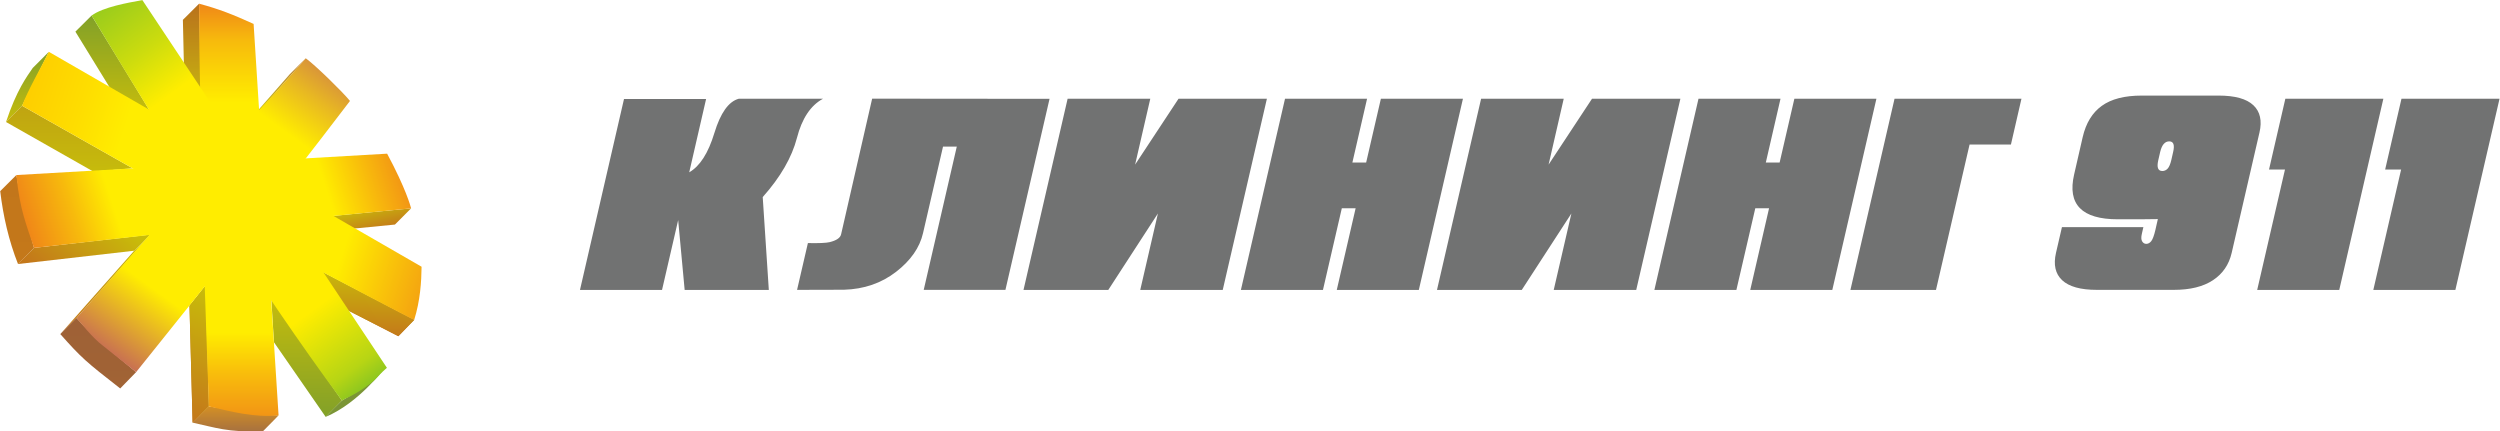 <?xml version="1.0" encoding="UTF-8"?> <!-- Creator: CorelDRAW 2021.5 --> <svg xmlns="http://www.w3.org/2000/svg" xmlns:xlink="http://www.w3.org/1999/xlink" xmlns:xodm="http://www.corel.com/coreldraw/odm/2003" xml:space="preserve" width="3100px" height="535px" style="shape-rendering:geometricPrecision; text-rendering:geometricPrecision; image-rendering:optimizeQuality; fill-rule:evenodd; clip-rule:evenodd" viewBox="0 0 3100 535.145"> <defs> <style type="text/css"> <![CDATA[ .fil14 {fill:#7B9536} .fil0 {fill:#717272;fill-rule:nonzero} .fil18 {fill:url(#id0)} .fil21 {fill:url(#id1)} .fil20 {fill:url(#id2)} .fil19 {fill:url(#id3)} .fil22 {fill:url(#id4)} .fil9 {fill:url(#id5)} .fil7 {fill:url(#id6)} .fil15 {fill:url(#id7)} .fil16 {fill:url(#id8)} .fil4 {fill:url(#id9)} .fil5 {fill:url(#id10)} .fil10 {fill:url(#id11)} .fil17 {fill:url(#id12)} .fil13 {fill:url(#id13)} .fil2 {fill:url(#id14)} .fil11 {fill:url(#id15)} .fil8 {fill:url(#id16)} .fil3 {fill:url(#id17)} .fil1 {fill:url(#id18)} .fil6 {fill:url(#id19)} .fil12 {fill:url(#id20)} ]]> </style> <linearGradient id="id0" gradientUnits="userSpaceOnUse" x1="295.237" y1="4.389" x2="295.237" y2="534.856"> <stop offset="0" style="stop-opacity:1; stop-color:#F08718"></stop> <stop offset="0.086" style="stop-opacity:1; stop-color:#F7BA0C"></stop> <stop offset="0.231" style="stop-opacity:1; stop-color:#FFED00"></stop> <stop offset="0.463" style="stop-opacity:1; stop-color:#FFED00"></stop> <stop offset="0.769" style="stop-opacity:1; stop-color:#FFED00"></stop> <stop offset="0.871" style="stop-opacity:1; stop-color:#F8BA0C"></stop> <stop offset="1" style="stop-opacity:1; stop-color:#F08718"></stop> </linearGradient> <linearGradient id="id1" gradientUnits="userSpaceOnUse" x1="42.519" y1="311.138" x2="496.837" y2="163.521"> <stop offset="0" style="stop-opacity:1; stop-color:#F08718"></stop> <stop offset="0.125" style="stop-opacity:1; stop-color:#F7BA0C"></stop> <stop offset="0.231" style="stop-opacity:1; stop-color:#FFED00"></stop> <stop offset="0.463" style="stop-opacity:1; stop-color:#FFED00"></stop> <stop offset="0.769" style="stop-opacity:1; stop-color:#FFED00"></stop> <stop offset="0.882" style="stop-opacity:1; stop-color:#F8BA0C"></stop> <stop offset="1" style="stop-opacity:1; stop-color:#F08718"></stop> </linearGradient> <linearGradient id="id2" gradientUnits="userSpaceOnUse" x1="22.075" y1="145.624" x2="559.485" y2="320.239"> <stop offset="0" style="stop-opacity:1; stop-color:#FECE00"></stop> <stop offset="0.125" style="stop-opacity:1; stop-color:#FEDD00"></stop> <stop offset="0.231" style="stop-opacity:1; stop-color:#FFED00"></stop> <stop offset="0.463" style="stop-opacity:1; stop-color:#FFED00"></stop> <stop offset="0.769" style="stop-opacity:1; stop-color:#FFED00"></stop> <stop offset="0.882" style="stop-opacity:1; stop-color:#F9C20A"></stop> <stop offset="1" style="stop-opacity:1; stop-color:#F29614"></stop> </linearGradient> <linearGradient id="id3" gradientUnits="userSpaceOnUse" x1="125.802" y1="9.855" x2="474.974" y2="490.449"> <stop offset="0" style="stop-opacity:1; stop-color:#9ACC1C"></stop> <stop offset="0.125" style="stop-opacity:1; stop-color:#CCDC0E"></stop> <stop offset="0.231" style="stop-opacity:1; stop-color:#FFED00"></stop> <stop offset="0.463" style="stop-opacity:1; stop-color:#FFED00"></stop> <stop offset="0.769" style="stop-opacity:1; stop-color:#FFED00"></stop> <stop offset="0.918" style="stop-opacity:1; stop-color:#B7D514"></stop> <stop offset="1" style="stop-opacity:1; stop-color:#6EBC28"></stop> </linearGradient> <linearGradient id="id4" gradientUnits="userSpaceOnUse" x1="135.533" y1="437.881" x2="403.031" y2="69.7"> <stop offset="0" style="stop-opacity:1; stop-color:#C87052"></stop> <stop offset="0.212" style="stop-opacity:1; stop-color:#FFED00"></stop> <stop offset="0.451" style="stop-opacity:1; stop-color:#FFED00"></stop> <stop offset="0.769" style="stop-opacity:1; stop-color:#FFED00"></stop> <stop offset="0.89" style="stop-opacity:1; stop-color:#E8B822"></stop> <stop offset="1" style="stop-opacity:1; stop-color:#D18345"></stop> </linearGradient> <linearGradient id="id5" gradientUnits="userSpaceOnUse" x1="234.255" y1="439.644" x2="258.874" y2="438.78"> <stop offset="0" style="stop-opacity:1; stop-color:#C4781A"></stop> <stop offset="1" style="stop-opacity:1; stop-color:#C8BC0A"></stop> </linearGradient> <linearGradient id="id6" gradientUnits="userSpaceOnUse" xlink:href="#id5" x1="75.454" y1="365.041" x2="184.857" y2="340.387"> </linearGradient> <linearGradient id="id7" gradientUnits="userSpaceOnUse" xlink:href="#id5" x1="452.142" y1="416.998" x2="455.129" y2="334.526"> </linearGradient> <linearGradient id="id8" gradientUnits="userSpaceOnUse" xlink:href="#id5" x1="463.504" y1="287.871" x2="455.041" y2="254.248"> </linearGradient> <linearGradient id="id9" gradientUnits="userSpaceOnUse" x1="85.57" y1="131.19" x2="85.57" y2="212.617"> <stop offset="0" style="stop-opacity:1; stop-color:#C0A411"></stop> <stop offset="1" style="stop-opacity:1; stop-color:#C6BB0C"></stop> </linearGradient> <linearGradient id="id10" gradientUnits="userSpaceOnUse" xlink:href="#id5" x1="66.377" y1="351.277" x2="141.28" y2="267.223"> </linearGradient> <linearGradient id="id11" gradientUnits="userSpaceOnUse" xlink:href="#id5" x1="218.719" y1="513.96" x2="274.41" y2="364.463"> </linearGradient> <linearGradient id="id12" gradientUnits="userSpaceOnUse" x1="326.799" y1="125.4" x2="372.805" y2="84.698"> <stop offset="0" style="stop-opacity:1; stop-color:#C6B51B"></stop> <stop offset="1" style="stop-opacity:1; stop-color:#BA843A"></stop> </linearGradient> <linearGradient id="id13" gradientUnits="userSpaceOnUse" x1="453.635" y1="416.995" x2="453.635" y2="334.529"> <stop offset="0" style="stop-opacity:1; stop-color:#B9711C"></stop> <stop offset="1" style="stop-opacity:1; stop-color:#C6B211"></stop> </linearGradient> <linearGradient id="id14" gradientUnits="userSpaceOnUse" x1="140.128" y1="19.259" x2="140.128" y2="140.442"> <stop offset="0" style="stop-opacity:1; stop-color:#82A128"></stop> <stop offset="1" style="stop-opacity:1; stop-color:#C6BC0C"></stop> </linearGradient> <linearGradient id="id15" gradientUnits="userSpaceOnUse" x1="291.781" y1="504.034" x2="291.781" y2="535.304"> <stop offset="0" style="stop-opacity:1; stop-color:#D49024"></stop> <stop offset="1" style="stop-opacity:1; stop-color:#A7713F"></stop> </linearGradient> <linearGradient id="id16" gradientUnits="userSpaceOnUse" x1="121.376" y1="394.378" x2="121.376" y2="481.816"> <stop offset="0" style="stop-opacity:1; stop-color:#9E6136"></stop> <stop offset="1" style="stop-opacity:1; stop-color:#A16335"></stop> </linearGradient> <linearGradient id="id17" gradientUnits="userSpaceOnUse" xlink:href="#id14" x1="33.588" y1="64.277" x2="33.588" y2="151.312"> </linearGradient> <linearGradient id="id18" gradientUnits="userSpaceOnUse" xlink:href="#id13" x1="237.721" y1="4.574" x2="237.721" y2="116.116"> </linearGradient> <linearGradient id="id19" gradientUnits="userSpaceOnUse" x1="20.804" y1="217.117" x2="20.804" y2="327.493"> <stop offset="0" style="stop-opacity:1; stop-color:#C2761B"></stop> <stop offset="1" style="stop-opacity:1; stop-color:#C4781A"></stop> </linearGradient> <linearGradient id="id20" gradientUnits="userSpaceOnUse" xlink:href="#id14" x1="379.828" y1="517.087" x2="379.828" y2="369.647"> </linearGradient> </defs> <g id="Слой_x0020_1">  <g id="_2282588358160"> <path class="fil0" d="M885.669 164.897c7.562,-24.859 17.625,-39.004 30.245,-42.431l104.495 0c-15.339,8.269 -26.164,24.478 -32.367,48.631 -6.309,24.154 -20.399,48.632 -42.43,73.328l7.562 115.212 -104.389 0 -8.051 -86.654 -20.019 86.654 -101.776 0 54.613 -236.844 101.831 0 -20.942 90.951c13.274,-7.615 23.662,-23.88 31.224,-48.85l0.004 0.003zm415.7 -42.32l-54.722 236.953 -101.342 0 41.016 -177.713 -17.08 0 -24.752 107.162c-4.079,18.059 -15.339,34.161 -33.563,48.25 -18.224,14.034 -39.711,21.434 -64.569,22.141 -0.272,0 -19.692,0.053 -58.15,0.162l13.436 -58.041c13.708,0.271 22.683,-0.109 26.926,-1.143 8.487,-2.066 13.218,-5.276 14.252,-9.683 0.979,-4.406 13.762,-60.544 38.514,-168.304l220.034 0.218 0 -0.002zm112.493 237.06l21.923 -94.867 -61.578 94.867 -105.148 0 54.722 -237.169 102.538 0 -18.822 81.703 53.854 -81.703 109.61 0 -54.779 237.169 -102.32 0zm124.841 0l54.723 -237.169 101.777 0 -18.224 79.148 17.081 0 18.277 -79.148 101.778 0 -54.724 237.169 -101.776 0 23.39 -101.285 -17.134 0 -23.391 101.285 -101.777 0zm388.011 0l21.923 -94.867 -61.578 94.867 -105.149 0 54.723 -237.169 102.485 0 -18.767 81.703 53.854 -81.703 109.61 0 -54.779 237.169 -102.32 0 -0.002 0zm124.841 0l54.723 -237.169 101.722 0 -18.224 79.148 17.134 0 18.277 -79.148 101.777 0 -54.722 237.169 -101.778 0 23.337 -101.285 -17.08 0 -23.446 101.285 -101.722 0 0.002 0zm243.154 0l54.723 -237.169 157.423 0 -13.055 56.791 -51.296 0 -41.668 180.38 -106.127 0 0 -0.002zm381.321 -87.905c-6.419,0.162 -13.98,0.271 -22.792,0.271 -8.758,0 -17.679,0 -26.818,0 -44.768,0 -62.827,-18.549 -54.233,-55.593l10.606 -46.291c4.026,-17.461 11.968,-30.407 23.717,-38.839 11.75,-8.487 28.233,-12.728 49.448,-12.728l95.412 0c20.29,0 34.651,3.97 43.136,11.967 8.431,7.942 10.933,19.256 7.561,33.835l-34.488 149.374c-3.372,14.579 -11.151,25.892 -23.228,33.835 -12.077,7.995 -28.232,11.967 -48.576,11.967l-95.412 0c-20.128,0 -34.488,-3.97 -43.028,-11.967 -8.487,-7.943 -10.989,-19.256 -7.671,-33.835l7.397 -31.986 101.014 0 -1.903 8.322c-0.979,4.135 -0.87,7.235 0.38,9.301 1.252,2.067 2.938,3.101 5.113,3.101 2.34,0 4.406,-1.144 6.148,-3.319 1.794,-2.284 3.536,-6.907 5.168,-13.98l3.047 -13.435 0.002 0zm2.883 -83.227l-2.394 10.391c-2.013,8.867 -0.271,13.217 5.113,13.217 2.503,0 4.678,-0.978 6.528,-2.938 1.85,-1.959 3.372,-5.602 4.624,-10.88l2.23 -9.792c2.067,-8.758 0.436,-13.164 -4.841,-13.164 -5.44,0 -9.192,4.406 -11.26,13.164l0 0.002zm120.325 171.132l34.489 -149.374 -19.801 0 20.237 -87.797 121.575 0 -54.722 237.169 -101.778 0 0 0.002zm144.041 0l34.489 -149.374 -19.801 0 20.237 -87.797 121.631 0 -54.778 237.169 -101.778 0 0 0.002z"></path> <g> <polygon class="fil1" points="226.419,24.607 246.546,4.574 249.024,116.116 227.727,82.779 "></polygon> <polygon class="fil2" points="93.096,39.255 113.215,19.258 187.159,140.443 136.657,110.163 "></polygon> <path class="fil3" d="M40.183 84.294l19.969 -20.017 -33.179 66.913c-6.65,6.707 -13.299,13.415 -19.948,20.122 13.213,-39.788 25.929,-56.421 33.158,-67.018z"></path> <polygon class="fil4" points="7.024,151.313 26.973,131.19 164.117,208.801 115.009,212.617 "></polygon> <polygon class="fil5" points="21.73,327.492 41.773,307.456 185.927,291.009 165.991,310.98 "></polygon> <path class="fil6" d="M-0.165 237.06c6.681,-6.647 13.363,-13.294 20.045,-19.943 5.732,33.342 14.429,62.114 21.894,90.339 -6.68,6.679 -13.17,13.357 -19.852,20.037 -11.579,-29.341 -18.411,-59.588 -22.087,-90.433z"></path> <polygon class="fil7" points="94.443,394.437 74.384,414.42 165.991,310.98 185.927,291.009 "></polygon> <path class="fil8" d="M74.354 414.36c6.68,-6.647 13.378,-13.335 20.058,-19.982 21.384,24.17 47.519,45.038 73.985,67.183 -6.68,6.677 -13.037,13.577 -19.719,20.255 -42.767,-33.34 -47.74,-37.591 -74.324,-67.456z"></path> <polygon class="fil9" points="258.523,504.035 238.471,524.217 234.606,379.159 254.509,354.206 "></polygon> <polygon class="fil10" points="258.523,504.035 238.471,524.217 234.606,379.159 254.509,354.206 "></polygon> <path class="fil11" d="M238.47 524.217c6.681,-6.647 13.371,-13.534 20.053,-20.183 35.691,5.189 39.77,9.99 86.57,11.119 -5.035,5.034 0.24,0.145 -19.688,20.076 -45.181,0.781 -57.332,-4.655 -86.935,-11.012z"></path> <polygon class="fil12" points="403.529,517.087 423.628,496.835 336.029,369.647 339.367,424.498 "></polygon> <polygon class="fil13" points="493.669,416.995 513.306,396.77 393.964,334.529 427.843,383.265 "></polygon> <path class="fil14" d="M403.529 517.087c6.406,-6.922 13.419,-13.604 20.098,-20.251 37.123,-21.776 34.211,-21.044 51.794,-37.893 -0.541,-1.04 -30.373,40.613 -71.892,58.144z"></path> <polygon class="fil15" points="513.306,396.77 493.669,416.995 427.843,383.265 393.964,334.529 "></polygon> <polygon class="fil16" points="509.497,258.42 489.416,278.526 436.746,283.7 409.048,268.105 "></polygon> <polygon class="fil17" points="358.772,92.276 378.799,72.274 321.151,137.825 320.805,135.502 "></polygon> <path class="fil18" d="M246.545 4.574c25.202,6.773 41.859,13.436 67.591,25.091l30.957 485.488c-30.454,2.955 -57.347,-4.369 -86.569,-11.119 0.116,-5.099 -4.988,-143.213 -4.988,-148.605 0.016,-154.377 -6.991,-196.476 -6.991,-350.855z"></path> <path class="fil19" d="M113.216 19.258c14.439,-10.498 44.683,-15.849 62.971,-19.099l303.279 456.027c-15.23,13.497 -10.007,12.278 -26.572,23.927 -15.774,11.092 -24.875,13.901 -29.267,16.723 -106.953,-145.017 -208.642,-308.703 -310.411,-477.578z"></path> <path class="fil20" d="M26.973 131.19c5.633,-16.353 25.467,-51.36 33.179,-66.915l462.329 266.571c-0.193,18.565 -1.704,42.225 -9.176,65.924 -4.812,-1.686 -107.513,-56.089 -112.305,-58.574 -125.947,-65.346 -140.602,-75.151 -374.027,-207.006z"></path> <path class="fil21" d="M41.774 307.456c-9.049,-27.852 -17.702,-46.841 -21.894,-90.339l459.87 -26.509c23.329,43.504 29.041,65.132 29.746,67.811 -223.101,22.128 -169.864,15.529 -467.722,49.037z"></path> <path class="fil22" d="M168.397 461.561c-4.046,-2.938 -24.784,-19.842 -41.098,-32.698 -13.035,-9.682 -28.985,-30.144 -32.856,-34.425l226.502 -258.006c26.726,-28.423 25.404,-27.26 57.855,-64.158 12.05,8.708 45.888,41.81 54.869,52.922 -95.556,125.431 -158.858,203.481 -265.272,336.365z"></path> </g> </g> </g> </svg> 